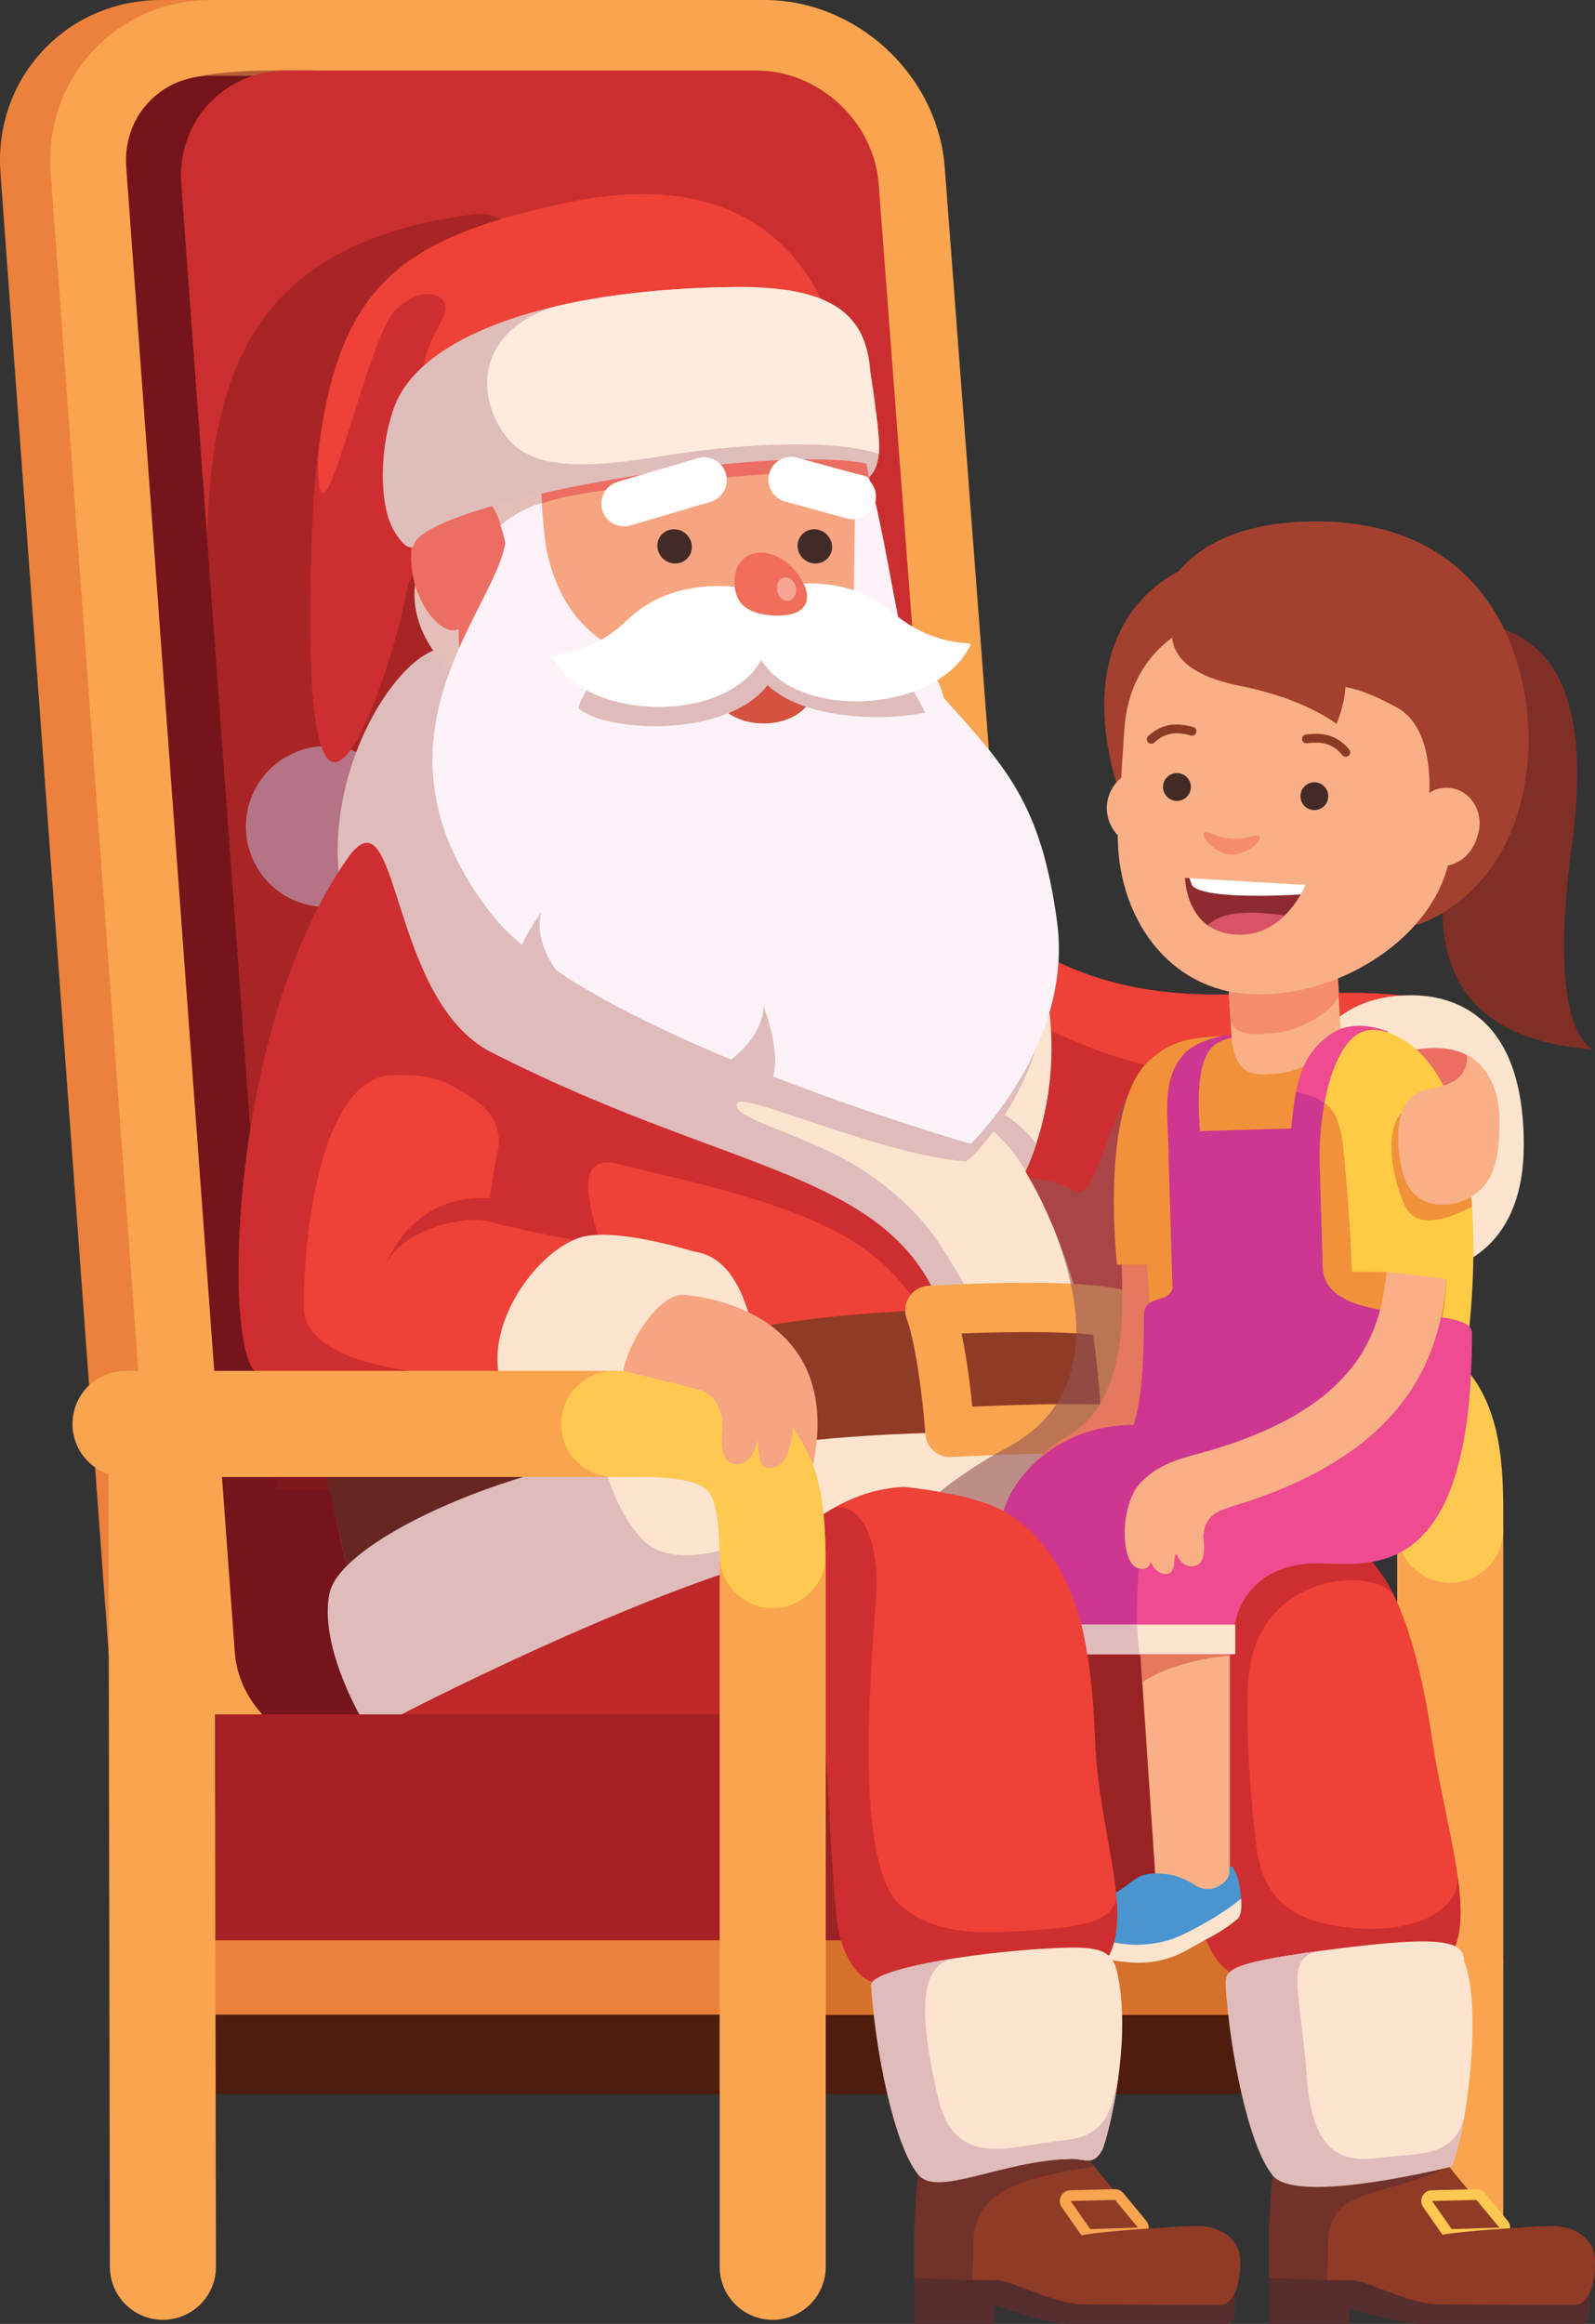 <?xml version="1.0" encoding="utf-8"?>
<svg version="1.1" id="Layer_1" xmlns="http://www.w3.org/2000/svg" xmlns:xlink="http://www.w3.org/1999/xlink" x="0px" y="0px"
	 viewBox="0 0 3433.235 5000" enable-background="new 0 0 3433.235 5000" xml:space="preserve">
<rect x="0" y="0" width="3433.235" height="5000" fill="#333333" stroke="none"/>
<g>
	<g>
		<g>
			<path fill="#CE2E2F" d="M1928.805,1919.449l142.842,694.971c0,0,853.792,115.775,960.272-191.024
				c6.115-17.695,165.59-76.722,164.041-193.803c-0.737-50.304-82.594-77.534-182.059-88.131
				c-69.628-7.341-147.815-6.688-212.796-0.083c-58.131,5.952-127.515-1.954-175.455-1.628
				c-221.276,1.628-346.427-61.069-448.499-125.397c-38.484-24.296-82.92-41.988-132.408-58.536
				C2008.624,1943.75,1969.817,1932.333,1928.805,1919.449z"/>
		</g>
		<g>
			<path fill="#EE4137" d="M2044.743,1955.817c4.319,50.467,23.237,103.215,59.516,147.325
				c92.132,112.104,331.832,193.635,466.111,208.556c134.283,15,292.942-0.083,350.83-101.508
				c24.785-43.457,57.477-61.717,92.701-68.728c-69.628-7.341-147.815-6.688-212.796-0.083
				c-58.131,5.952-127.515-1.954-175.455-1.628c-221.276,1.628-346.427-61.069-448.499-125.397
				C2138.667,1990.056,2094.231,1972.365,2044.743,1955.817z"/>
		</g>
		<g>
			<path fill="#FDE4CF" d="M3037.248,2141.385c85.138,0,242.649,36.697,242.687,321.966
				c0.056,416.296-500.552,287.176-510.832,132.986C2758.823,2442.148,2765.633,2141.385,3037.248,2141.385z"/>
		</g>
		<g>
			<path fill="#EC6E63" d="M3171.506,2351.553c-7.073-46.623,23.67-59.415-14.039-81.263
				c-43.99-25.489-118.387-16.208-155.076,2.367c-38.098,19.289-10.597,58.092,13.216,104.292
				c23.813,46.201,12.942,63.866,38.76,76.095c25.818,12.229,89.43,7.925,89.43,7.925L3171.506,2351.553z"/>
		</g>
		<g>
			<g>
				<path fill="#4F1C0D" d="M3074.396,4505.283H350.701c-63.042,0-114.146-51.104-114.146-114.143
					c0-63.04,51.104-114.144,114.146-114.144h2723.695c63.042,0,114.146,51.104,114.146,114.144
					C3188.542,4454.179,3137.437,4505.283,3074.396,4505.283z"/>
			</g>
		</g>
		<g>
			<g>
				<path fill="#F9A44F" d="M3121.614,4334.563H1705.666c-63.041,0-114.146-51.103-114.146-114.143s51.105-114.143,114.146-114.143
					h1415.948c63.042,0,114.147,51.103,114.147,114.143S3184.656,4334.563,3121.614,4334.563z"/>
			</g>
		</g>
		<g>
			<rect x="1777.581" y="4154.044" fill="#D5712A" width="1050.006" height="181.004"/>
		</g>
		<g>
			<path fill="#EB813A" d="M350.701,4220.42H1626.5H350.701z"/>
			<rect x="350.701" y="4106.277" fill="#EB813A" width="1275.798" height="228.286"/>
		</g>
		<g>
			<g>
				<path fill="#F9A44F" d="M3121.614,4917.781c-63.041,0-114.146-51.104-114.146-114.143V3291.45
					c0-63.04,51.105-114.143,114.146-114.143c63.042,0,114.147,51.104,114.147,114.143v1512.188
					C3235.762,4866.677,3184.656,4917.781,3121.614,4917.781z"/>
			</g>
		</g>
		<g>
			<g>
				<path fill="#FFC851" d="M3121.614,3405.593c-63.041,0-114.146-51.104-114.146-114.143v-36.67c0-38.109,0-127.354-22.77-158.151
					c-15.73-21.274-66.431-32.99-142.746-32.99h-950.315c-63.042,0-114.139-51.103-114.139-114.143
					c0-63.04,51.097-114.143,114.139-114.143h950.315c100.22,0,243.083,13.013,326.291,125.538
					c62.296,84.237,67.519,195.867,67.519,293.889v36.67C3235.762,3354.49,3184.656,3405.593,3121.614,3405.593z"/>
			</g>
		</g>
		<g>
			<g>
				<path fill="#A52023" d="M622.178,3846.088c-156.947,0-294.724-128.069-306.172-284.598L82.308,366.129
					C70.86,209.6,189.905,81.531,346.851,81.531H1594.28c156.947,0,295.063,128.044,306.926,284.542l242.215,3195.474
					c11.862,156.498-106.843,284.542-263.789,284.542H622.178z"/>
			</g>
			<g>
				<path fill="#EB813A" d="M1879.63,3927.618H622.181c-199.136,0-372.959-161.577-387.484-360.181L0.994,372.076
					C-6.218,273.52,26.003,180.314,91.71,109.623C157.425,38.932,248.032,0,346.854,0h1247.425
					c199.026,0,373.184,161.456,388.222,359.912l242.22,3195.471c7.469,98.579-24.526,191.821-90.102,262.552
					C2069.043,3888.666,1978.49,3927.618,1879.63,3927.618z M346.854,163.062c-53.001,0-101.192,20.449-135.705,57.578
					s-51.392,86.687-47.53,139.542l233.703,3195.36c8.284,113.298,111.256,209.015,224.859,209.015h1257.45
					c52.955,0,101.044-20.416,135.409-57.481c34.366-37.07,51.089-86.564,47.087-139.369l-242.22-3195.473
					c-8.595-113.384-111.917-209.172-225.628-209.172H346.854z"/>
			</g>
		</g>
		<g>
			<g>
				<path fill="#75151B" d="M730.279,3846.088c-156.947,0-294.724-128.069-306.173-284.598L190.408,366.129
					C178.961,209.6,298.005,81.531,454.952,81.531h1190.353c156.948,0,295.064,128.044,306.926,284.542l242.215,3195.474
					c11.862,156.498-106.843,284.542-263.79,284.542H730.279z"/>
			</g>
			<g>
				<path fill="#F9A44F" d="M1930.657,3927.618H730.281c-199.136,0-372.96-161.577-387.485-360.181L109.095,372.076
					c-7.212-98.555,25.008-191.762,90.716-262.453C265.526,38.932,356.133,0,454.955,0h1190.351
					c199.026,0,373.184,161.456,388.222,359.912l242.212,3195.471c7.476,98.573-24.519,191.814-90.094,262.546
					C2120.071,3888.663,2029.518,3927.618,1930.657,3927.618z M454.955,163.062c-53.002,0-101.192,20.449-135.705,57.578
					s-51.392,86.687-47.53,139.542l233.703,3195.36c8.284,113.298,111.256,209.015,224.859,209.015h1200.376
					c52.955,0,101.044-20.416,135.409-57.485c34.366-37.068,51.082-86.56,47.079-139.361L1870.934,372.234
					c-8.595-113.384-111.917-209.172-225.628-209.172H454.955z"/>
			</g>
		</g>
		<g opacity="0.5">
			<path fill="#75151B" d="M783.064,204.492c-50.957-24.46-49.894-52.746-114.631-52.746c-64.736,0-259.392-7.383-318.501,43.574
				c-59.11,50.956,42.803,96.817,80.511,130.449c37.708,33.631,275.167,64.206,302.683,38.727
				C760.643,339.017,783.064,204.492,783.064,204.492z"/>
		</g>
		<g>
			<path fill="#CB2E2E" d="M2085.748,2961.242c10.167,134.141-91.582,243.893-226.108,243.893H840.315
				c-134.526,0-252.622-109.774-262.436-243.941L463.4,1396.083c-9.813-134.168-25.876-353.714-35.695-487.881l-37.507-512.514
				c-9.819-134.166,92.214-243.94,226.74-243.94h1011.288c134.526,0,252.91,109.752,263.077,243.893L2085.748,2961.242z"/>
		</g>
		<g opacity="0.5">
			<path fill="#881C1C" d="M1832.071,2516.931c0,0-52.999-477,4.058,309.805c15.517,213.908,19.496,327.073,17.109,378.399
				c-2.625,55.309-12.652,39.156-23.793,0c-16.473-58.411-35.255-167.833-35.255-167.833l-83.719,167.833H595.723L445.557,1152.142
				c10.345-338.45,91.437-626.767,565.094-689.793c147.859-19.74,18.303,130.428,136.558,114.115l269.059,256.804
				c0,0,0,0,387.552,1328.978C2191.451,3491.225,1832.071,2516.931,1832.071,2516.931z"/>
		</g>
		<g>
			<path fill="#A52023" d="M2767.98,4052.333c0,67.263-55.033,122.296-122.296,122.296H425.676
				c-67.263,0-122.296-55.033-122.296-122.296v-241.465c0-67.263,55.033-122.296,122.296-122.296h2220.009
				c67.263,0,122.296,55.033,122.296,122.296V4052.333z"/>
		</g>
		<g>
			<path fill="#992322" d="M2792.814,4052.333c0,67.263-55.034,122.296-122.296,122.296h-967.613
				c-67.263,0-122.296-55.033-122.296-122.296v-241.465c0-67.263,55.033-122.296,122.296-122.296h967.613
				c67.262,0,122.296,55.033,122.296,122.296V4052.333z"/>
		</g>
		<g>
			<path fill="#EE4137" d="M1472.969,2551.887c37.013,367.705,64.163,1208.616,433.742,1208.616c369.663,0,345.61,0,468.723,0
				c54.95,0,105.174,17.038,149.447,75.005c0.08,0.084,0.08,0.164,0.163,0.327c29.758,38.97,56.745,96.368,80.551,179.451
				c20.299,70.44,38.322,159.228,53.975,270.843c5.462,39.054,11.656,73.947,18.26,105.011c2.039,9.785,4.16,19.161,6.278,28.13
				c37.505,159.555,84.059,206.192,84.059,206.192l360.205-98.816c0,0-8.317-6.685-17.859-22.174
				c-23.643-38.811-54.217-133.061,21.525-317.075c15.331-37.179,14.025-89.768,5.462-151.079
				c-12.636-89.685-41.009-198.202-56.498-304.599c-17.285-118.626-49.735-250.787-94.414-325.064
				c-49.897-83.322-114.875-103.705-188.906-144.471c-132.735-73.298-295.47-89.521-456.573-89.521h-554.899L1472.969,2551.887z"/>
		</g>
		<g>
			<path fill="#CE2E2F" d="M2615.052,4142.145c14.184,86.018,40.095,108.287,52.246,162.178
				c6.927,30.821-0.803,89.588,16.809,114.947c13.209,18.997,23.89,31.879,23.89,31.879l205.376,98.57l197.138-45.248
				c-23.643-38.811-54.217-133.061,21.525-317.075c15.331-37.179,14.025-89.768,5.462-151.079v0.573
				c6.198,82.021-119.821,137.738-282.83,102.482c-128.471-27.785-147.082-114.633-155.235-207.74
				c-8.069-93.192-72.641-24.623-84.381,16.143c-5.139,17.691-8.479,40.439-9.459,67.51
				C2604.289,4050.67,2606.979,4093.473,2615.052,4142.145z"/>
		</g>
		<g>
			<path fill="#CE2E2F" d="M3000.422,3432.286c-42.152-59.516-266.571-50.13-307.753,140.217
				c-28.478,131.632,26.241,603.56,67.007,725.856c28.778,86.423,6.623,87.24-81.839,92.781
				c-6.605-31.064-6.132-67.49-18.263-105.011c-7.441-23.014,4.359-33.566-14.495-44.992
				c-83.765-50.765-97.065-318.493-114.895-398.372c-0.636-2.849-3.424-4.65-5.135-6.931c-0.082-0.163-77.699-62.454-77.781-62.533
				c-5.87-7.421-50.059-12.23-226.655-12.719c-9.866-0.08-20.221-0.08-30.983-0.08c-4.156,0,3.752-10.765,20.058-28.863
				c83.406-92.865,386.292-378.959,405.371-399.421c11.17-11.982,39.459-28.536,65.388-42.314
				c26.903-14.351,51.282-25.601,51.282-25.601s30.411-0.406,65.957-2.118C2871.717,3302.951,2926.675,3295.836,3000.422,3432.286z"
				/>
		</g>
		<g>
			<path fill="#CE2E2F" d="M735.765,2393.065c4.893,174.069,23.645,363.465,53.403,537.208c7.99,46.96,16.796,92.781,26.416,136.89
				c14.839,68.485,31.472,132.731,49.572,190.455c53.076,168.36,119.361,281.034,193.228,281.034
				c205.946,0,790.359,193.066,1138.007,193.066c151.322,0,315.359-168.85,365.993-412.137
				c25.108-120.505,22.254-259.35-23.727-405.046c-29.678-94.003-77.292-190.782-147.082-287.397
				c-36.689-50.714-70.444-99.222-101.424-145.287c-35.793-53.242-67.999-103.219-96.778-149.773
				c-160.617-259.513-216.789-411.568-216.789-411.568s-150.183-321.641-532.072-321.641c-309.981,0-559.953,21.852-660.726,306.23
				c-15.49,43.863-27.475,93.924-35.547,151.239c-4.077,28.703-7.174,59.193-9.212,91.563
				C734.217,2223.236,733.239,2306.235,735.765,2393.065z"/>
		</g>
		<g>
			<path fill="#CE2E2F" d="M2264.876,2887.876c0,0,76.069,52.994,112.758,62.533c36.279,9.375,65.878-13.046,161.024-35.872
				c-29.678-94.003-77.292-190.782-147.082-287.397c-36.689-50.714-53.073-120.105-84.052-166.17
				c-35.793-53.242-85.371-82.336-114.15-128.889c-16.469,14.021-15.247,51.447-37.015,75.822
				c-33.755,37.748-24.623,54.627-29.758,143.985C2121.465,2641.245,2229.573,2753.35,2264.876,2887.876z"/>
		</g>
		<g>
			<path fill="#992322" d="M2812.933,3345.997c0,0-141.13,63.676-142.516,67.347c-1.306,3.666-135.096,429.096-135.096,429.096
				s-1.794,0.08-5.138,0.326c-1.712-2.364-3.424,19.226-5.135,16.945c-0.082-0.164-77.699-62.454-77.781-62.533
				c-5.87-7.421-50.059-12.23-226.655-12.719c-3.67-9.786-7.42-43.442-10.926-52.818c-11.252-30.331-20.301-56.176-21.199-61.068
				c-2.282-12.23-3.587-159.881,0-257.228l140.478-97.431l286.093-53.728l65.388,27.72L2812.933,3345.997z"/>
		</g>
		<g>
			<path fill="#EE4137" d="M1325.827,2288.994c-257.098,484.05,348.141,850.591,750.802,847.329
				c402.66-3.262,15.816-568.893-14.298-616.013s208.743-171.345-315.488-214.181
				C1222.61,2263.292,1325.827,2288.994,1325.827,2288.994z"/>
		</g>
		<g>
			<path fill="#FDE4CF" d="M1094.548,2210.171c504.43,200.156,777.838,299.565,913.18,538.939
				c127.431,225.432,209.453,536.308,123.276,714.7c-2.122,4.483-4.403,8.886-6.768,13.206
				c-3.423,6.282,198.119-44.596,234.402-158.412c26.171-82.184,0.165-122.141-13.373-369.091
				c-8.369-152.681-79.029-330.69-134.769-423.391c-1.183-1.969-2.122-4.077-3.097-6.194c0,0,10.924-21.689,23.154-58.947
				c12.309-37.505,25.845-90.663,30.738-153.36c25.602-329.141-189.233-531.662-264.732-584.088
				c-32.939-22.91-103.705,103.952-103.705,103.952l-949.183-251.361C719.051,1612.081,591.909,2010.826,1094.548,2210.171z"/>
		</g>
		<g>
			<path fill="#DFBCBB" d="M2009.413,2359.809c46.964,13.615,148.114,66.058,197.985,160.119c0,0,10.924-21.689,23.154-58.947
				C2133.068,2333.466,1962.453,2346.195,2009.413,2359.809z"/>
		</g>
		<g>
			
				<ellipse transform="matrix(0.834 -0.551 0.551 0.834 -864.075 682.195)" fill="#B57386" cx="703.099" cy="1778.872" rx="173.227" ry="173.163"/>
		</g>
		<g>
			<path fill="#DFBCBB" d="M2214.518,3401.767c-7.012,28.695-37.424,48.918-85.039,62.043
				c86.179-178.393-20.302-489.268-147.734-714.7c-135.342-239.374-438.157-242.039-933.326-464.12
				c-567.991-254.741-241.965-893.539-87.372-891.095l930.281,433.59c0,0,22.34,11.171,55.278,34.081
				c2.283,111.616,296.651,331.897,296.651,331.897c-18.638,154.271-151.421,306.078-165.393,305.103
				c-175.291-12.23-475.683-148.418-490.592-125.694c-16.938,25.818,88.895,53.708,195.042,103.273
				c70.862,33.088,170.556,99.165,232.243,189.151C2168.572,2890.158,2264.577,3196.634,2214.518,3401.767z"/>
		</g>
		<g>
			<path fill="#CECAC7" d="M1816.282,3518.063c102.24,2.718,250.422,64.005,410.766-14.808
				c160.344-78.813,31.552-273.827,31.552-298.424c0-83.199-329.778-33.011-440.104-35.698
				c-238.6-5.811-82.988,310.882-82.988,310.882L1816.282,3518.063z"/>
		</g>
		<g>
			<path fill="#FDE4CF" d="M1421.755,3124.733c241.49-28.954,1002.438-102.189,1133.88,0
				c69.474,54.013-521.522,225.208-521.522,225.208c-26.826-28.792-103.59-56.818-168.955-58.199
				c-128.661-2.718-179.51,54.272-179.51,54.272L1421.755,3124.733z"/>
		</g>
		<g>
			<path fill="#903B26" d="M1600.489,3123.01c198.444-50.794,704.584-48.509,849.87-31.307
				c11.824-52.916,3.262-166.976,8.155-262.691c-671.65-50.061-985.545,64.326-985.545,64.326S1379.214,3179.675,1600.489,3123.01z"
				/>
		</g>
		<g>
			<g>
				<g>
					<path fill="#F9B086" d="M2647.139,3439.661v649.925c0,43.291-35.094,78.305-78.384,78.305
						c-43.213,0-78.307-35.014-78.307-78.305l-43.689-649.925c0-43.213,78.783-78.305,121.996-78.305
						C2612.045,3361.356,2647.139,3396.448,2647.139,3439.661z"/>
				</g>
			</g>
			<g>
				<path fill="#4A94D0" d="M2647.389,4015.583c5.422-1.618,8.075,4.907,10.132,8.49c12.091,21.01,13.772,61.006,13.772,61.006
					l-14.044,20.128c32.07-24.941-134.396,88.402-138.589,89.549c-110.878,30.359-190.405-29.894-189.731-45.388
					c0.6-13.814,1.791-22.962,8.491-32.245c7.318-10.137,21.037-16.046,34.765-25.141c17.125-11.344,39.632-25.355,55.314-37.241
					c18.229-13.815,30.417-24.679,63.968-23.878c34.462,0.822,57.177,9.857,81.271,25.651c10.992,7.204,29.176,11.347,45.262,4.125
					C2656.63,4043.293,2643.986,4016.598,2647.389,4015.583z"/>
			</g>
			<g>
				<path fill="#FDE4CF" d="M2453.236,4184.098c37.943-1.658,64.354-8.282,91.465-21.138
					c51.202-24.281,96.371-52.867,126.586-77.882c0,0,4.843,34.203-8.778,44.922c-39.956,31.442-48.93,32.209-103.635,63.565
					c-34.175,19.587-75.951,33.143-127.869,28.542c-29.906-2.65-90.518-7.229-102.003-46.7c-2.82-9.694-2.599-19.936,0.986-35.049
					C2330.753,4170.509,2411.251,4185.933,2453.236,4184.098z"/>
			</g>
			<g>
				<g>
					<g>
						<g>
							<path fill="#6D473A" d="M2958.306,3346.5l0.016-0.015c-0.01,0.01-0.02,0.018-0.03,0.028
								C2958.297,3346.509,2958.302,3346.504,2958.306,3346.5z"/>
						</g>
					</g>
				</g>
			</g>
			<g>
				<path fill="#E5785D" d="M2647.139,3506.188v56.662c-31.937,0-129.741,16.897-187.117,55.89l-11.937-127.327
					C2501.006,3495.074,2607.27,3503.643,2647.139,3506.188z"/>
			</g>
		</g>
		<g>
			<path fill="#EE4137" d="M2385.06,4211.063c-39.553,70.67-15.599,133.778-26.66,199.827
				c-8.754,51.727-172.448,103.931-172.448,103.931l-86.583,40.027l-38.517,17.827c0,0,3.661-5.649,8.914-15.597
				c30.241-57.54,111.411-256.088-188.444-292.377c-17.748-2.149-56.104-27.534-73.611-101.387
				c-2.945-12.333-5.254-26.018-6.845-41.22c-18.861-183.989-19.257-453.125-41.062-453.125c-52.603,0-91.2-6.127-152.556-12.415
				c-1.591-0.159-3.182-0.318-4.854-0.56c-68.439-7.002-165.287-14.323-338.531-14.323c-330.096,0-393.044-170.299-374.502-567.241
				c7.402-159.399,32.39-334.393,66.131-511.936l208.896,510.425l45.2,110.374h503.341c43.53,0,87.617,1.356,131.306,5.172
				c71.065,6.209,139.902,13.612,204.203,26.026c193.219,37.241,294.92,146.745,308.688,527.848
				c4.616,128.761,38.358,246.856,46.236,340.681C2407.5,4133.396,2404.238,4176.767,2385.06,4211.063z"/>
		</g>
		<g>
			<path fill="#CE2E2F" d="M1807.71,4163.315c-2.945-12.333-5.254-26.018-6.845-41.22
				c-18.861-183.989-19.257-453.125-41.062-453.125c-52.603,0-91.2-6.127-152.556-12.415c-1.591-0.159-3.182-0.318-4.854-0.56
				c27.773-136.159,62.073-284.415,60.878-315.45c-1.67-40.109,21.17-68.358,21.17-68.358
				c48.303-32.391,76.396-10.11,107.829-26.423c31.435-16.312,106.239,23.159,92.95,199.586
				c-13.212,176.427-47.589,591.274,63.106,662.34C2036.899,4164.59,1914.505,4172.311,1807.71,4163.315z"/>
		</g>
		<g>
			<path fill="#CE2E2F" d="M1607.258,3656.55c61.311,6.274,99.958,12.389,152.544,12.389c21.768,0,22.178,269.136,41.092,453.149
				c10.928,105.911,59.763,140.151,80.392,142.599c299.869,36.28,218.744,234.891,188.497,292.369
				c9.865-0.732,19.733-1.469,29.598-2.201l86.583-40.033c0,0,163.714-52.179,172.437-103.951
				c11.091-66.037-12.879-129.144,26.665-199.831c19.156-34.245,22.421-77.617,18.26-128.005
				c-9.865,49.245-65.794,63.271-187.278,70.607c-134.605,8.153-336.395,29.431-369.006-268.646
				c-32.613-297.993-12.23-564.111-120.258-558.402C1670.528,3329.527,1632.533,3493.322,1607.258,3656.55z"/>
		</g>
		<g>
			<path fill="#FDE4CF" d="M2111.223,3224.784c-174.484-57.066-280.022-13.727-379.015,61.234
				c-52.279,39.587-37.756,29.509-59.303,39.893s-48.045-107.604-50.083-114.854c-2.039-7.25,33.444-70.804,33.444-70.804
				l106.71-17.243c0,0,134.67,18.699,177.816,24.684C2085.59,3167.78,2172.142,3244.706,2111.223,3224.784z"/>
		</g>
		<g>
			<g>
				<path fill="#562D2D" d="M3411.994,4914.852c-3.548,10.644,9.478,1.952,9.478,18.715c0,11.664,0,27.828,0,43.537
					c0,10.871-6.023,22.896-19.909,22.896c-65.688,0-289.229,0-334.616,0c-51.53,0-162.844-33.336-162.844-33.336V5000H2731.72
					v-99.698l479.822-13.833L3411.994,4914.852z"/>
			</g>
			<g>
				<path fill="#903B26" d="M2760.095,4604.506c0.08,0.247-15.494-27.962,84.628-42.394
					c87.319-12.556,128.165-29.104,128.165-29.104l26.661-94.007l89.521,2.285l-14.675,105.254c0,0.243,27.803,92.132,27.803,92.132
					c2.445,3.83,5.378,7.827,8.559,11.983c42.557,55.439,125.971,148.539,125.971,148.539s43.114-9.798,105.826-9.798
					c44.273,0,88.999,24.981,90.576,72.096c1.019,30.32-5.709,56.583-5.952,57.235c-0.41,1.386-0.816,2.691-1.222,3.998
					c-0.247,0.569-0.489,1.138-0.652,1.711c-0.816,2.201-1.632,4.319-2.612,6.358c-0.406,0.979-0.812,1.875-1.222,2.774
					c-0.406,0.896-0.896,1.792-1.302,2.691l-1.712,2.934c-0.411,0.653-0.816,1.386-1.226,2.038c-0.896,1.469-1.875,2.934-2.934,4.24
					c-0.406,0.489-0.816,0.979-1.222,1.465c-0.732,0.9-1.549,1.795-2.364,2.612c-0.406,0.489-0.816,0.896-1.306,1.305
					c-0.979,0.896-1.954,1.792-3.018,2.608c-0.243,0.163-0.485,0.406-0.732,0.57c-1.306,0.899-2.691,1.632-4.077,2.364
					c-0.406,0.163-0.816,0.326-1.222,0.489c-1.059,0.49-2.122,0.816-3.26,1.143c-0.41,0.164-0.9,0.243-1.306,0.327
					c-1.549,0.326-3.097,0.57-4.646,0.653c-44.842,0.732-245.329-1.063-291.799-1.063c-69.711,0-156.13-52.099-190.622-52.099
					c-13.206,0-42.394-0.407-73.294-1.059c-49.488-0.979-103.383-2.608-103.462-4.483v-36.199
					c-0.163-10.111-0.247-19.894-0.247-29.353C2731.719,4640.789,2760.095,4604.506,2760.095,4604.506z"/>
			</g>
			<g opacity="0.6">
				<path fill="#5B2B2B" d="M2731.72,4834.75c0,9.459,0.084,19.241,0.247,29.353v52.506c0.08,1.875,72.482,13.885,121.97,14.865
					c2.771-23.886,4.893-76.586,4.893-103.165c0-123.027,113.327-98.856,251.93-163.415c11.985-5.583-6.195-3.476,0-14.241
					c-3.181-4.156-6.115-8.153-8.56-11.983c0,0-27.804-91.889-27.804-92.132l14.675-105.254L2999.55,4439l-26.661,94.007
					c0,0-40.845,16.549-128.164,29.104c-100.122,14.432-84.549,42.641-84.628,42.394
					C2760.096,4604.506,2731.72,4640.789,2731.72,4834.75z"/>
			</g>
		</g>
		<g>
			<g>
				<path fill="#562D2D" d="M2648.435,4914.852c-3.548,10.644,9.478,1.952,9.478,18.715c0,11.664,0,27.828,0,43.537
					c0,10.871-6.022,22.896-19.909,22.896c-65.688,0-289.229,0-334.616,0c-51.53,0-162.844-40.819-162.844-40.819V5000h-172.382
					v-99.698l479.822-13.833L2648.435,4914.852z"/>
			</g>
			<g>
				<path fill="#903B26" d="M1996.536,4604.506c0.08,0.247-15.494-27.962,84.628-42.394
					c87.319-12.556,128.164-29.104,128.164-29.104l26.661-94.007l89.521,2.285l-14.675,105.254c0,0.243,27.804,92.132,27.804,92.132
					c2.445,3.83,5.379,7.827,8.56,11.983c42.557,55.439,125.97,148.539,125.97,148.539s43.114-9.798,105.827-9.798
					c44.273,0,88.999,24.981,90.576,72.096c1.02,30.32-5.708,56.583-5.952,57.235c-0.41,1.386-0.816,2.691-1.222,3.998
					c-0.247,0.569-0.49,1.138-0.653,1.711c-0.816,2.201-1.632,4.319-2.611,6.358c-0.406,0.979-0.813,1.875-1.222,2.774
					c-0.406,0.896-0.896,1.792-1.302,2.691l-1.712,2.934c-0.41,0.653-0.817,1.386-1.226,2.038c-0.895,1.469-1.875,2.934-2.934,4.24
					c-0.406,0.489-0.816,0.979-1.222,1.465c-0.732,0.9-1.549,1.795-2.364,2.612c-0.406,0.489-0.817,0.896-1.306,1.305
					c-0.98,0.896-1.955,1.792-3.018,2.608c-0.243,0.163-0.485,0.406-0.732,0.57c-1.306,0.899-2.691,1.632-4.077,2.364
					c-0.406,0.163-0.816,0.326-1.222,0.489c-1.058,0.49-2.122,0.816-3.26,1.143c-0.41,0.164-0.899,0.243-1.306,0.327
					c-1.549,0.326-3.097,0.57-4.646,0.653c-44.841,0.732-245.329-1.063-291.799-1.063c-69.711,0-156.13-52.099-190.622-52.099
					c-13.205,0-42.394-0.407-73.294-1.059c-49.488-0.979-103.383-2.608-103.462-4.483v-36.199
					c-0.163-10.111-0.247-19.894-0.247-29.353C1968.159,4640.789,1996.536,4604.506,1996.536,4604.506z"/>
			</g>
			<g opacity="0.6">
				<path fill="#5B2B2B" d="M1996.536,4604.506c0.08,0.247-15.494-27.962,84.628-42.394
					c87.319-12.556,128.164-29.104,128.164-29.104l26.661-94.007l89.521,2.285l-14.675,105.254c0,0.243,27.804,92.132,27.804,92.132
					l16.887,22.66c-142.615,23.906-260.258,43.95-260.258,166.979c0,26.577-2.123,79.278-4.893,103.164
					c-49.488-0.979-121.89-12.99-121.97-14.865v-52.505c-0.163-10.111-0.247-19.894-0.247-29.353
					C1968.159,4640.789,1996.536,4604.506,1996.536,4604.506z"/>
			</g>
		</g>
		<g>
			<path fill="#FDE4CF" d="M2638.532,4272.921c0,1.059,0.08,2.201,0.163,3.264c7.664,130.366,77.262,293.599,130.663,357.19
				c53.321,63.68,354.772,28.286,354.772,28.286c8.723-18.914,18.019-53.975,26.008-97.268c0.732-4.077,1.385-8.232,2.201-12.473
				c17.934-105.337,28.126-259.43-0.816-332.485c-1.385-44.679-47.208-56.662-299.953-23.316c-0.732,0.08-1.632,0.247-2.444,0.326
				c-1.385,0.163-2.691,0.326-3.997,0.569C2635.188,4224.981,2638.449,4240.145,2638.532,4272.921z"/>
		</g>
		<g>
			<path fill="#DFBCBB" d="M2638.532,4272.921c0,1.059,0.08,2.201,0.163,3.264c7.664,130.366,48.023,341.53,101.424,405.122
				c53.322,63.68,384.011-19.646,384.011-19.646c8.723-18.914,18.019-53.975,26.008-97.268c0.732-4.077,1.385-8.232,2.201-12.473
				c-20.303,88.868-96.288,80.714-165.753,88.868c-69.464,8.153-159.637,24.459-173.662-171.215
				c-13.778-192.656-51.2-260.166,32.206-272.559C2635.188,4224.981,2638.449,4240.145,2638.532,4272.921z"/>
		</g>
		<g>
			<path fill="#FDE4CF" d="M1875.251,4270.802c0,0.98,0.08,2.119,0.163,3.177c7.664,130.45,81.886,290.415,135.287,354.091
				c41.171,49.082,144.119,20.871,295.277,16.794c27.803-0.732,47.613,16.796,66.857-20.057
				c4.809-9.131,26.007-82.916,36.605-173.332c0.083-0.083,0.083-0.247,0.083-0.327c7.986-68.079,9.865-145.616-5.792-212.063
				c-12.552-46.227-42.641-52.179-140.231-47.286c-71.176,3.587-149.12,11.904-216.383,22.743
				C1950.097,4230.28,1875.251,4251.232,1875.251,4270.802z"/>
		</g>
		<g>
			<path fill="#C02829" d="M1657.804,3688.59H856.927c-87.972-208.257-130.432-362.032-169.83-624.77
				c5.22-0.326,10.438-0.326,15.738-0.163c98.896,3.097,192.493-0.98,259.266-1.306c9.379,0,18.265,0,26.498,0.163
				c67.104,1.143,352.294,36.283,352.294,36.283c107.38,15.49,234.077,4.888,301.095,79.083
				c25.929,28.619,42.885,69.791,46.554,129.88C1694.901,3412.854,1714.875,3562.296,1657.804,3688.59z"/>
		</g>
		<g>
			<path fill="#662720" d="M1286.506,3156.56c-70.66,18.032-538.25,218.91-538.25,218.91s-41.54-173.937-45.158-203.65
				c-3.618-29.714,285.796-141.265,410.143-152.136C1237.588,3008.813,1286.506,3156.56,1286.506,3156.56z"/>
		</g>
		<g>
			<path fill="#DFBCBB" d="M709.448,3427.245c25.128-116.767,421.291-292.405,712.308-302.512l143.802,31.827l120.093,189.457
				c-335.957,90.154-821.425,342.569-821.425,342.569l-90.671,0.019C773.553,3688.604,685.927,3536.543,709.448,3427.245z"/>
		</g>
		<g>
			<path fill="#FDE4CF" d="M1685.648,3291.453c-52.635,18.344-229.965,99.875-303.343,20.383
				c-73.378-79.493-88.476-195.674-88.476-195.674s377.75-27.397,403.308,41.335
				C1722.696,3226.229,1685.648,3291.453,1685.648,3291.453z"/>
		</g>
		<g>
			<g>
				<path fill="#DFBDBA" d="M1870.522,976.486c8.612,1.529,22.208-9.315,20.506,4.77c-1.702,14.084-6.288,40.582-34.825,56.378
					c-28.536,15.797-51.892,4.077-53.717-14.268c-1.826-18.344-7.388-24.62-2.845-29.045c4.544-4.426,28.403-13.685,28.403-13.685
					L1870.522,976.486z"/>
			</g>
			<g>
				<g>
					<path fill="#E3BFB8" d="M893.478,1258.41c-6.727,50.451,8.458,140.105,117.769,219.145
						c109.311,79.041,52.133-25.225,50.452-63.905c-1.682-38.679-35.316-122.764-35.316-122.764L893.478,1258.41z"/>
				</g>
				<g>
					<g>
						<g>
							<path fill="#F58C6D" d="M1435.935,1914.615c-102.475,7.192-166.46-33.228-219.226-77.597
								c-38.275-32.184-82.1,14.181-82.1,14.181l152.308-390.362l305.35,71.907L1435.935,1914.615z"/>
						</g>
					</g>
				</g>
				<g>
					<path fill="#EC6E63" d="M1835.074,1357.616c1.491,85.938-69.995,283.126-115.474,341.831
						c-19.401,25.044-12.601,94.93-76.987,106.662c-77.964,14.207-153.284-5.89-199.609,86.863
						c-14.823,29.678,6.986-65.959-17.087-66.244c-286.177-3.389-460.597-237.362-436.619-523.072l83.411-274.306
						c-3.989-229.79,145.727-393.161,367.834-388.83c222.107,4.331,386.355,154.633,390.344,384.423L1835.074,1357.616z"/>
				</g>
				<g>
					<path fill="#F7A581" d="M1864.829,1561.716c5.282,182.228-50.299,264.921-373.337,253.394
						c-299.587-10.69-395.91-279.648-373.232-589.544l10.576-198.884c-2.974-171.307-125.384-120.762-102.48-202.193
						c19.581-69.671,57.777-220.894,393.857-220.902c301.555-0.007,427.478,186.1,423.493,415.524l-0.95,61.617l-3.672,253.433
						l-0.396,23.7c6.022,32.952,11.299,63.879,15.538,92.88C1860.076,1491.457,1863.951,1528.422,1864.829,1561.716z"/>
				</g>
				<g>
					<path fill="#EE4137" d="M1828.044,883.688L1104.05,932.28c0,0-10.681,11.493-27.476,30.737
						c-57.725,66.284-188.174,224.537-204.397,321.395c-20.952,124.903-203.744,703.53-203.744,49.245
						c0-141.13,4.646-258.454,16.307-356.535v-0.326c43.126-364.688,181.892-464.483,530.762-539.815
						C1726.212,326.75,1819.401,714.101,1828.044,883.688z"/>
				</g>
				<g>
					<path fill="#CE2E2F" d="M1076.573,963.017c-57.725,66.284-188.174,224.537-204.397,321.395
						c-20.952,124.903-203.744,703.53-203.744,49.245c0-141.13,4.646-258.454,16.307-356.535
						c-4.403,285.522,102.319-245.735,164.853-308.268c62.534-62.454,116.834-32.612,108.681,0
						c-8.153,32.612-46.88,79.492-46.147,127.758L1076.573,963.017z"/>
				</g>
				<g>
					<path fill="#F58C6D" d="M1664.19,1662.377c-24.801-0.484-37.957-3.311-56.179-7.32c-18.221-4.009-27.515,11.186-10.846,22.547
						c19.129,13.038,41.925,20.047,70.006,18.248c15.464-0.99,28.761-5.294,40.196-11.921c17.371-10.068,15.251-30.983-0.637-27.164
						C1696.162,1659.308,1677.75,1662.641,1664.19,1662.377z"/>
				</g>
				<g>
					<g>
						<path fill="#D36950" d="M1647.917,1592.67c-0.66,0-1.313-0.003-1.974-0.011c-63.26-0.749-160.884-41.941-161.732-91.281
							c-0.241-13.929,10.857-25.416,24.783-25.657c13.561-0.164,24.394,9.893,25.56,22.945
							c7.562,14.081,63.641,42.972,111.979,43.544c50.094,0.524,88.913-28.377,90.514-38.134
							c-0.241-13.93,10.849-25.268,24.783-25.51c13.864-0.271,25.412,11.009,25.645,24.933c0.272,15.329-6.839,30.722-20.555,44.513
							C1740.226,1574.856,1692.618,1592.67,1647.917,1592.67z"/>
					</g>
				</g>
				<g>
					<g>
						<path fill="#422B27" d="M1716.785,1174.838c0.353,20.348,17.277,37.167,37.801,37.567s36.875-15.77,36.521-36.118
							c-0.353-20.348-17.277-37.168-37.801-37.568C1732.783,1138.319,1716.432,1154.49,1716.785,1174.838z"/>
					</g>
				</g>
				<g>
					<g>
						<path fill="#422B27" d="M1414.933,1174.837c0.353,20.348,17.277,37.168,37.801,37.568s36.876-15.771,36.522-36.119
							c-0.353-20.348-17.277-37.167-37.801-37.567S1414.579,1154.49,1414.933,1174.837z"/>
					</g>
				</g>
				<g>
					<path fill="#FDF2F7" d="M2089.466,2460.97c0,0-831.585-237.571-1032.094-494.958
						c-289.213-371.254,4.243-645.899,30.261-796.978c-10.32-52.642-26.454-76.407-70.597-97.483l-109.189,148.304
						c-83.89-172.537,79.181-414.207,151.336-495.124c0,0,403.802,23.761,188.2,132.432
						c-93.837,47.264-89.763,181.343-71.986,321.929c21.338,103.12,68.17,166.171,128.964,204.504
						c89.416,56.635,208.929,59.845,321.674,59.324c11.099-0.173,22.203-0.263,33.302-0.436
						c158.536-2.863,182.386,11.277,183.601,11.798c-0.606-0.695-3.121-3.384-1.91-9.888c5.988-32.785,0.178-12.578-5.637-53.252
						c-3.295-22.634,0.695-33.043,1.91-67.561c0.432-9.884,0.521-21.682,0.173-36.427l0.348-23.588l1.732-111.877
						c0.957,9.71-1.152-202.148,4.756-193.372c44.802,80.44,79.595,348.161,96.247,397.851
						c23.85,71.727,72.924,67.536,90.626,144.775c133.806,149.643,209.292,226.292,244.015,481.311
						C2311.438,2248.406,2089.466,2460.97,2089.466,2460.97z"/>
				</g>
				<g>
					<ellipse fill="#D55241" cx="1643.57" cy="1483.441" rx="105.948" ry="73.154"/>
				</g>
				<g>
					<path fill="#E3BFB8" d="M1166.257,1083.191c-17.718,0-90.968,39.062-96.532,58.567c-11.087-18.178-29.257-57.115-54.043-69.022
						l-109.171,148.308c-11.576-23.806-18.423-49.002-21.525-74.847c1.795-6.604,3.833-10.107,3.833-10.107l26.661-64.329
						c0,0,130.449-64.003,131.592-68.079c0.569-2.038,69.952-5.284,129.141-6.263
						C1173.443,1023.916,1164.708,1053.187,1166.257,1083.191z"/>
				</g>
				<g>
					<path fill="#DFBCBB" d="M1656.121,1255.47c-155.57,35.942-259.132,55.872-321.676,128.813
						c-58.959,68.761-94.088,136.187-88.095,140.972c72.448,57.854,380.027,63.917,429.183-95.873
						C1720.419,1283.47,1656.121,1255.47,1656.121,1255.47z"/>
				</g>
				<g>
					<path fill="#DFBCBB" d="M1991.185,1533.112c-117.856,24.164-326.508,8.477-370.806-105.503
						c-0.907-2.317-1.715-4.525-2.523-6.841c-50.752-136.709,9.287-168.151,9.287-168.151
						c80.417,12.796,147.112,22.283,202.007,37.734c11.298,3.201,22.098,6.508,32.488,10.258
						C1885.553,1379.063,1954.957,1455.99,1991.185,1533.112z"/>
				</g>
				<g>
					<path fill="#FFFFFF" d="M1615.869,1275.172c132.119-39.356,235.643-17.542,303.933,41.182
						c89.882,77.292,172.558,63.874,169.704,70.048c-67.382,145.791-360.517,164.458-446.597,39.832
						C1564.305,1312.433,1615.869,1275.172,1615.869,1275.172z"/>
				</g>
				<g>
					<path fill="#FFFFFF" d="M1652.961,1274.11c-134.149-31.74-236.259-4.044-301.089,58.488
						c-85.326,82.303-168.633,73.633-165.432,79.634c75.589,141.701,369.309,143.584,448.14,14.241
						C1706.565,1308.364,1652.961,1274.11,1652.961,1274.11z"/>
				</g>
				<g>
					<path fill="#EC6E63" d="M1083.56,1159.293c7.066,48.45-53.035,84.43-66.848,114.776c-10.487,23.038-4.146,64.202-29.578,78.966
						c-31.725,18.415-92.547-46.727-100.962-132.448c-8.415-85.721,28.382-151.94,95.632-161.702
						C1049.055,1049.122,1074.732,1098.751,1083.56,1159.293z"/>
				</g>
				<g>
					<g>
						<path fill="#F16E5A" d="M1667.977,1324.374c38.466,1.07,69.198-8.842,69.077-41.755c-0.119-31.987-44.99-93.497-99.647-93.497
							c-51.357,0-65.028,53.287-51.877,91.712C1596.127,1311.802,1629.498,1322.745,1667.977,1324.374z"/>
					</g>
				</g>
				<g>
					<path fill="#F7A594" d="M1712.96,1263.283c2.836,13.782-3.804,26.796-14.831,29.068s-22.266-7.058-25.103-20.839
						c-2.835-13.782,3.805-26.795,14.832-29.067C1698.885,1240.171,1710.123,1249.502,1712.96,1263.283z"/>
				</g>
			</g>
		</g>
		<g>
			<g>
				<path fill="#F9A44F" d="M350.693,4991.163c-62.94,0-114.022-50.961-114.131-113.932l-3.155-1705.199
					c-0.125-63.04,50.887-114.238,113.929-114.355c0.07,0,0.147,0,0.147,0c63.011,0,114.092,50.961,114.201,113.932l3.155,1705.199
					c0.124,63.04-50.887,114.238-113.929,114.355C350.841,4991.163,350.763,4991.163,350.693,4991.163z"/>
			</g>
		</g>
		<g>
			<path fill="#EE4137" d="M727.001,2103.141c0.737,2.122,66.061,77.271,75.926,89.174c3.67,4.402,11.799,10.968,15.797,15.286
				c16.143,18.019,33.552,29.313,54.014,45.862c3.181,2.611,11.943,3.507,15.287,6.114c3.344,2.528,5.665,5.116,9.172,7.644
				c3.181,2.286,3.364-1.855,6.624,0.51c-7.365,13.575,1.712,10.024,2.038,10.191c3.587,2.445,8.989-1.425,12.74,1.019
				c3.67,2.365,8.479,5.283,12.229,7.644c3.834,2.448,1.692,5.278,5.606,7.644c8.073,4.888,26.728-2.508,35.371,2.058
				c3.914,2.122,7.827,4.16,11.82,6.198c0.41,0.243,0.736,0.406,1.059,0.569c3.996,1.954,7.91,3.993,11.986,5.952
				c16.307,7.99,33.429,15.49,51.447,22.667c22.094,8.802,43.783,17.118,65.141,25.029c-9.049,15.98-16.959,34.894-23.723,55.197
				c-31.474,93.271-40.196,215.324-40.196,215.324c103.383,30.247,449.156,87.725,449.156,87.725
				c-120.178-11.987-186.218,401.213-186.218,401.213c-26.092-7.827-52.426-13.862-79.003-18.424
				c-139.498-24.543-284.299-11.903-417.682-30.574c-97.347-13.699-188.58-44.03-267.34-117.65
				C480.661,2886.243,725.616,2099.801,727.001,2103.141z"/>
		</g>
		<g>
			<path fill="#CE2E2F" d="M548.245,2949.513c78.758,73.621,169.992,103.951,267.339,117.65
				c14.839,68.485,45.169-51.041,63.268,6.684c277.694-45.821,367.378,56.909,371.781,62.207l-17.367-38.317l-59.355-130.939
				c-38.074-2.612-243.776,4.32-384.743-36.525c-77.373-22.422-135.261-59.194-135.261-119.852
				c0-118.71,19.405-309.897,81.857-417.356c27.477-47.534,63.35-78.761,109.74-79.982c52.1-1.385,94.169,3.26,135.26,27.23
				c44.026,25.685,110.72,61.068,88.705,147.166c-5.299,20.462,58.214-54.627,79.9-44.352
				c45.25,21.441,119.118,177.489,117.161,108.76c-2.12-71.666,65.632-47.612,74.355-45.332
				c106.561,27.967,271.253,59.11,411.651,120.668c91.313,40.029,164.342,89.227,231.199,192.037
				c14.59-0.407,34.302-1.33,49.549-1.656c-18.018-33.345-28.086-50.313-33.711-60.341
				c-135.342-239.374-457.468-247.037-941.354-492.851c-224.455-113.984-196.491-580.3-310.96-416.544
				C494.003,2210.171,480.656,2886.243,548.245,2949.513z"/>
		</g>
		<g>
			<g>
				<path fill="#F9A44F" d="M1951.562,2837.082c1.469,4.16,2.938,8.56,4.324,13.209v0.08
					c20.789,68.731,32.939,191.108,35.952,235.137c2.038,28.862,26.744,50.873,55.769,49.245c1.465,0,151.485-7.994,258.613-7.994
					c61.638,0,82.431,2.691,88.136,3.75c7.094,3.101,14.678,4.729,22.421,4.729c5.219,0,51.367-1.628,57.318-59.922
					c3.993-38.241-4.239-119.362-7.91-152.464c-11.497-102.487-15.816-140.804-59.842-150.016
					c-41.255-8.563-105.258-12.803-195.837-12.803c-18.754,0-37.421,0.163-55.359,0.49c-83.732,1.469-153.276,5.546-156.867,5.709
					c-16.713,0.979-31.959,9.785-41.092,23.727C1947.975,2803.9,1945.858,2821.428,1951.562,2837.082z M2069.946,2870.1
					c-0.08-0.322-0.163-0.732-0.243-1.058c32.365-1.302,73.54-2.528,116.344-2.854c8.07-0.163,16.306-0.163,24.459-0.163
					c68.728,0,113.411,2.611,142.269,5.792c6.035,38.481,13.129,104.927,15.657,150.096c-16.469-0.732-36.772-1.143-62.211-1.143
					c-71.418,0-158.901,3.345-213.202,5.709C2088.78,2984.653,2081.363,2924.158,2069.946,2870.1z"/>
			</g>
		</g>
		<g>
			<path fill="#FDE4CF" d="M1249.984,2662.222c-113.145,34.054-260.91,260.891-124.324,387.356
				c83.319,77.145,250.871,71.003,280.428,78.635c136.995,35.375,143.071-60.047,113.334-216.063
				c-21.932-115.068,44.748-185.053-6.031-212.149C1501.779,2693.806,1325.903,2639.371,1249.984,2662.222z"/>
		</g>
		<g>
			<path fill="#FDE4CF" d="M1411.531,2699.846c-74.294,19.244-260.972,284.962-92.075,386.964s351.544,45.184,315.812-159.197
				C1599.536,2723.232,1538.449,2666.972,1411.531,2699.846z"/>
		</g>
		<g>
			<g>
				<path fill="#F9A44F" d="M1663.242,4991.163c-63.042,0-114.139-51.104-114.139-114.143v-1508.09
					c0-7.253-0.039-14.379-0.132-21.377c-0.847-63.034,49.558-114.821,112.592-115.67c0.529-0.006,1.05-0.01,1.57-0.01
					c62.32,0,113.261,50.094,114.1,112.607c0.109,8.004,0.155,16.156,0.155,24.451v1508.09
					C1777.389,4940.059,1726.284,4991.163,1663.242,4991.163z"/>
			</g>
		</g>
		<g>
			<g>
				<path fill="#F9A44F" d="M1322.037,3177.789H270.196c-63.042,0-114.146-51.103-114.146-114.143
					c0-63.04,51.104-114.143,114.146-114.143h1051.841c63.042,0,114.147,51.103,114.147,114.143
					C1436.184,3126.686,1385.079,3177.789,1322.037,3177.789z"/>
			</g>
		</g>
		<g>
			<g>
				<path fill="#FFC851" d="M1663.071,3460.158c-62.343,0-113.285-50.123-114.1-112.65c-0.622-47.629-3.777-113.786-23.882-138.318
					c-16.592-20.248-66.85-31.4-141.51-31.4h-61.542c-63.042,0-114.146-51.103-114.146-114.143
					c0-63.04,51.104-114.143,114.146-114.143h61.542c96.102,0,233.625,11.921,318.093,114.996
					c64.215,78.373,74.272,180.902,75.562,280.024c0.824,63.034-49.605,114.802-112.639,115.625
					C1664.089,3460.155,1663.577,3460.158,1663.071,3460.158z"/>
			</g>
		</g>
		<g>
			<path fill="#F7A581" d="M1473.015,2785.961c49.205,4.077,342.012,41.802,277.532,364.927c0,0-27.386-64.299-59.791-99.037
				c-25.683-27.533-349.87-102.354-349.87-102.354C1359.158,2871.569,1423.81,2781.885,1473.015,2785.961z"/>
		</g>
		<g>
			<path fill="#CE2E2F" d="M1096.9,2601.159c-2.718,10.871,8.153,38.541-47.56,26.065c-55.712-12.477-186.162,20.136-218.774,93.514
				c0,0,57.274-164.667,241.976-140.764S1096.9,2601.159,1096.9,2601.159z"/>
		</g>
		<g>
			<path fill="#DFBDBA" d="M1819.806,903.742c-0.163,4.809-0.571,9.129-1.222,12.962
				C1818.827,912.791,1819.235,908.551,1819.806,903.742z"/>
		</g>
		<g>
			<path fill="#EC6E63" d="M1870.522,1028.727c0,0-13.757-24.674-247.745-6.635c-366.843,28.282-429.972,52.419-456.519,61.099
				c-1.549-30.005-1.385-58.783,1.385-85.281c59.194-1.059,118.14-1.549,118.14-1.549s531.499-54.544,558.242-38.322
				c0.081,0,0.244,0.084,0.326,0.247C1865.467,974.267,1870.522,1028.484,1870.522,1028.727z"/>
		</g>
		<g>
			<path fill="#DFBDBA" d="M1892.277,968.281c-0.167,4.811-0.584,9.134-1.249,12.975c-2.335,13.396-7.755,20.298-17.675,17.953
				c-206.588-50.1-970.409,81.775-983.167,175.744c0,0-12.667,17.087-42.767-34.22c-32.265-55.034-31.263-182.15,3.085-269.572
				c35.847-91.267,155.066-167.232,343.562-211.61c0.082-0.001,0.252-0.086,0.334-0.087
				c107.964-25.384,238.683-40.397,389.414-41.916c207.754-2.095,270.352,76.128,289.539,182.154
				c7.377,40.762,12.422,82.874,16.173,117.567C1891.776,937.059,1892.861,954.577,1892.277,968.281z"/>
		</g>
		<g>
			<path fill="#FFEBDD" d="M1873.352,799.702c2.761,41.332,21.432,121.983,18.3,177.149
				c-84.232-30.617-284.568-26.077-474.107,5.588c-243.945,40.756-311.766,3.393-352.034-83.114
				c-40.267-86.507-14.008-195.127,128.554-239.774c0.082-0.001,0.252-0.086,0.334-0.087
				c107.964-25.384,238.683-40.397,389.414-41.916C1791.568,615.454,1865.158,677.031,1873.352,799.702z"/>
		</g>
		<g>
			<g>
				<path fill="#FFFFFF" d="M1343.277,1132.543c-21.123,0-40.614-13.792-46.893-35.085c-7.648-25.912,7.157-53.118,33.067-60.764
					l172.2-50.816c25.949-7.639,53.126,7.158,60.765,33.072c7.647,25.912-7.158,53.117-33.068,60.765l-172.2,50.816
					C1352.525,1131.893,1347.862,1132.543,1343.277,1132.543z"/>
			</g>
		</g>
		<g>
			<g>
				<path fill="#FFFFFF" d="M1836.732,1117.407c-4.267,0-8.603-0.562-12.917-1.74l-133.894-36.555
					c-26.065-7.116-41.422-34.011-34.303-60.075c7.118-26.064,34.039-41.416,60.073-34.307l133.894,36.555
					c26.065,7.116,41.422,34.012,34.303,60.075C1877.952,1103.111,1858.235,1117.407,1836.732,1117.407z"/>
			</g>
		</g>
		<g>
			<path fill="#DFBCBB" d="M1550.881,2297.831c16.822-15.284,88.909-57.302,92.689-132.92c0,0,48.348,123.062,10.431,171.531
				C1616.085,2384.909,1550.881,2297.831,1550.881,2297.831z"/>
		</g>
		<g>
			<path fill="#DFBCBB" d="M1218.335,2116.444c-12.129-19.222-70.379-78.968-53.828-152.856c0,0-79.457,105.691-55.861,162.528
				C1132.242,2182.954,1218.335,2116.444,1218.335,2116.444z"/>
		</g>
		<g>
			<g opacity="0.6">
				<path fill="#925555" d="M2594.459,2966.8l-331.448,372.194c-42.496-60.563-99.397-94.385-170.779-114.198
					c-0.16-0.159-0.399-0.159-0.558-0.159c-4.296-1.034-34.696-8.195-56.341-12.493c-3.661-0.719-7.323-1.356-11.061-2.071
					c-4.22-0.716,72.268-57.972,140.696-93.902c230.063-120.803,139.422-373.39,105.842-466.974
					c-20.532-57.299-54.832-113.719-54.832-113.719c31.117-0.716,68.28,11.062,100.43,26.978
					c41.779,20.769,64.777-150.883,130.271-233.645c79.42-100.43,15.916,371.557,33.104,375.695
					C2496.974,2708.64,2594.459,2966.8,2594.459,2966.8z"/>
			</g>
			<g>
				<path fill="#E5785D" d="M2413.639,2695.14c0.721,86.717,26.614,312.064-115.429,394.397
					c-142.042,82.334-85.216,172.423-85.216,172.423l-22.879-6.963c0,0,245.381-62.859,268.399-146.431
					s71.548-388.644,57.937-413.425C2502.838,2670.359,2413.639,2695.14,2413.639,2695.14z"/>
			</g>
			<g>
				<g>
					<g>
						<path fill="#FFCA44" d="M2477.763,3147.715c118.793,24.133,35.873,41.904,85.934,35.384
							c48.918-6.441,88.215-32.366,141.536-41.908c3.101-0.569,6.278-1.058,9.542-1.465h0.08
							c28.373-3.913,60.906-2.934,100.771,7.99c47.944,13.042,101.428,40.439,148.714,60.738
							c61.391,26.334,112.268,40.849,126.862-3.34c33.587-101.508,59.926-229.102,72.398-358.819
							c2.691-27.883,4.729-55.85,6.031-83.648c2.775-56.746,2.528-112.841-1.139-166.323
							c-5.056-72.971-16.553-141.051-35.957-199.102c-37.584-112.268-104.604-187.031-211.406-187.031l-233.342,14.352
							l-22.186,4.483c-210.758,12.966-157.835,227.144-136.31,380.587C2576.985,2949.43,2436.755,3139.399,2477.763,3147.715z"/>
					</g>
					<g>
						<path fill="#F1913A" d="M2428.968,3156.56c118.792,24.133,84.668,33.059,134.729,26.538
							c48.918-6.441,88.215-32.366,141.536-41.908c3.101-0.569,6.278-1.058,9.542-1.465h0.08l285.601-187.115l-15.653-216.22
							l-75.006-0.326c0,0-2.894-114.258-18.468-266.475c-6.056-59.191-21.69-89.225-50.981-102.885
							c-22.262-10.381,46.014-88.281,6.187-85.357c-44.903,3.296-146.6-19.79-158.745-56.805l-42.729,4.483
							c-72.913,1.332-123.347,8.349-165.273,48.62c-80.453,77.278-69.89,227.804-47.682,333.19
							c11.609,55.091,27.775,35.614,33.296,80.258C2506.119,3020.302,2392.856,3149.236,2428.968,3156.56z"/>
					</g>
					<g>
						<path fill="#F9B086" d="M2650.082,2219.034c3.463,56.209,15.847,96.096,74.927,92.456l20.226-1.246
							c59.08-3.641,143.373-49.485,139.91-105.693l-4.837-78.506c-3.464-56.209-54.635-99.22-113.715-95.579l-20.227,1.246
							c-59.08,3.641-104.584,52.608-101.121,108.817L2650.082,2219.034z"/>
					</g>
					<g>
						<path fill="#F58C6D" d="M2881.829,2134.832c2.079,33.739-80.637,79.927-123.727,85.66
							c-43.089,5.734-106.245,11.436-108.616-27.057l-12.002-194.791l234.035-31.139L2881.829,2134.832z"/>
					</g>
				</g>
			</g>
			<g>
				<path fill="#F1913A" d="M2705.233,3141.19c30.657-5.462,65.961-5.625,110.393,6.525
					c47.944,13.042,101.428,40.439,148.714,60.738c130.939-139.172,150.016-456.572,150.016-456.572l-23.154,61.148
					c0,0-106.153,130.533-104.605,139.582C2987.82,2960.031,2777.635,3094.963,2705.233,3141.19z"/>
			</g>
			<g>
				<path fill="#F1913A" d="M3023.203,2592.406c28.293,62.211,108.518,21.609,145.29,3.917
					c-5.056-72.971-16.553-141.051-35.957-199.102c-39.706-15.163-87.482-22.337-110.472-6.521
					C2980.319,2419.479,2992.549,2525.063,3023.203,2592.406z"/>
			</g>
			<g>
				<g>
					<path fill="#7F2F26" d="M3430.278,2257.961c-312.163-22.377-347.132-217.103-316.158-404.414
						c44.631-269.898,29.701-410.021,29.701-410.021l-110.967-97.833c336.152-56.96,391.585,171.79,350.145,477.448
						C3327.529,2232.292,3430.278,2257.961,3430.278,2257.961z"/>
				</g>
				<g>
					<path fill="#A3412E" d="M3053.561,1988.583c0,0,207.665-60.092,234.468-347.965c18.602-199.812-72.63-525.039-465.619-518.708
						c-373.852,6.016-364.09,287.593-372.817,418.579l-1.712,25.858c0,0,15.925,184.642,14.565,204.972
						c-1.046,15.539-2.15,31.605-3.323,48.098C2443.512,2045.098,3053.561,1988.583,3053.561,1988.583z"/>
				</g>
				<g>
					<g>
						<path fill="#A3412E" d="M2612.589,1202.53c-159.889,32.373-325.034,209.167-179.588,568.089l50.072-11.802l205.6-256.059
							L2612.589,1202.53z"/>
					</g>
					<g>
						<path fill="#F9B086" d="M2382.654,1733.025c-3.102,46.388,31.988,86.509,78.376,89.613
							c46.388,3.104,37.738-35.249,40.841-81.637c3.103-46.388,16.784-83.247-29.605-86.349
							C2425.878,1651.547,2385.757,1686.636,2382.654,1733.025z"/>
					</g>
					<g>
						<path fill="#F9B086" d="M2406.899,1768.148c-12.559,187.765,97.095,358.218,278.452,370.35
							c201.647,13.49,426.157-134.607,438.717-322.372l17.713-199.004c12.559-187.765-134.7-293.237-322.466-305.799l-38.766-2.594
							c-187.765-12.561-347.759,72.356-360.319,260.121L2406.899,1768.148z"/>
					</g>
					<g>
						<path fill="#F58C6D" d="M2590.536,1795.959c0.496-7.037,6.364-7.728,23.032-0.322c7.647,3.398,21.312,7.697,37.316,8.816
							c16.011,1.023,30.126-1.417,38.159-3.766c17.506-5.12,23.23-3.653,22.784,3.386c-0.61,9.612-32.125,36.404-63.021,34.502
							l-0.001,0.009c-0.067-0.005-0.135-0.013-0.203-0.018c-0.067-0.004-0.135-0.005-0.201-0.01l0.001-0.009
							C2617.527,1836.317,2589.861,1805.566,2590.536,1795.959z"/>
					</g>
					<g>
						<g>
							<g>
								<path fill="#8D3A25" d="M2478.078,1600.206c-2.573,0-5.137-1.037-7.01-3.083c-3.552-3.872-3.287-9.889,0.583-13.44
									c26.913-24.681,56.74-30.698,96.716-19.518c5.059,1.417,8.012,6.664,6.598,11.724c-1.43,5.065-6.692,7.999-11.728,6.598
									c-33.813-9.461-56.63-5.052-78.732,15.218C2482.678,1599.378,2480.378,1600.206,2478.078,1600.206z"/>
							</g>
						</g>
					</g>
					<g>
						<g>
							<g>
								<path fill="#8D3A25" d="M2896.802,1628.219c-2.727,0-5.432-1.165-7.313-3.421c-19.211-23.035-41.22-30.442-76.005-25.57
									c-5.145,0.72-10.01-2.892-10.74-8.1c-0.731-5.203,2.899-10.012,8.098-10.74c41.088-5.761,69.865,4.174,93.257,32.226
									c3.365,4.035,2.821,10.033-1.212,13.397C2901.108,1627.494,2898.948,1628.219,2896.802,1628.219z"/>
							</g>
						</g>
					</g>
					<g>
						<path fill="#8E2B30" d="M2813.767,1901.644c0,0-44.202,119.214-153.817,111.882
							c-112.704-7.54-111.919-127.437-111.919-127.437L2813.767,1901.644L2813.767,1901.644z"/>
					</g>
					<g>
						<path fill="#D75465" d="M2597.296,1993.807c33.271-38.623,110.998-32.166,171.536-23.924
							c-24.719,24.924-60.383,46.481-108.882,43.642c-27.039-1.583-47.551-8.813-63.155-19.062
							C2596.97,1994.245,2597.11,1994.024,2597.296,1993.807z"/>
					</g>
					<g>
						<path fill="#FFFFFF" d="M2813.147,1903.194c-1.737,4.207-7.186,16.522-16.865,30.773c0,0,8.051-10.716,3.688-9.587
							c0,0-207.457,14.063-234.2-19.635l-6.505-17.999l254.503,14.898L2813.147,1903.194z"/>
					</g>
					<g>
						<path fill="#A3412E" d="M2501.259,1272.387c1.919-47.02,161.542-30.382,161.542-30.382
							c53.18,8.562,161.146,25.94,261.537,42.101c41.704,6.713,78.079,13.361,95.983,41.203
							c12.032,18.711,19.131,40.06,22.91,62.115c27.704,12.035,53.24,23.733,60.083,28.76
							c16.655,12.234,68.929,85.62,80.098,102.161c11.17,16.545,14.495,204.245-8.986,202.672
							c-23.481-1.569-95.818-13.928-101.844,28.653c-2.493,17.624,33.845-174.344-66.949-228.131
							c-100.795-53.786-112.342-41.11-216.26-57.838C2608.815,1434.635,2495.722,1408.052,2501.259,1272.387z"/>
					</g>
					<g>
						<path fill="#F9B086" d="M3183.635,1785.169c8.281-45.749-25.212-95.505-78.375-89.612
							c-46.209,5.122-37.738,35.249-40.841,81.637c-3.103,46.389-16.783,83.247,29.605,86.349
							C3140.412,1866.646,3174.642,1834.851,3183.635,1785.169z"/>
					</g>
					<g>
						<g>
							<g>
								<path fill="#422B27" d="M2531.638,1719.123c-14.292-0.957-25.133-13.357-24.184-27.643
									c0.917-13.591,12.286-24.235,25.886-24.235c0.583,0,1.166,0.02,1.756,0.058c14.292,0.957,25.133,13.357,24.185,27.644
									c-0.917,13.59-12.287,24.235-25.887,24.235C2533.394,1719.181,2532.229,1719.161,2531.638,1719.123z"/>
							</g>
							<g>
								<path fill="#422B27" d="M2533.342,1671.223c0.494,0,0.993,0.016,1.492,0.051c12.117,0.808,21.284,11.288,20.474,23.408
									c-0.779,11.614-10.443,20.52-21.915,20.52c-0.493,0-0.993-0.016-1.492-0.051c-12.118-0.808-21.284-11.287-20.472-23.407
									C2512.206,1680.13,2521.87,1671.223,2533.342,1671.223L2533.342,1671.223z M2533.342,1663.265
									c-15.692,0-28.805,12.275-29.854,27.946c-0.535,7.982,2.071,15.695,7.338,21.717c5.265,6.023,12.563,9.629,20.543,10.161
									c0.677,0.046,1.353,0.07,2.023,0.07c15.691,0,28.804-12.275,29.856-27.946c0.534-7.986-2.073-15.695-7.34-21.717
									c-5.265-6.023-12.563-9.629-20.543-10.161C2534.688,1663.289,2534.013,1663.265,2533.342,1663.265L2533.342,1663.265z"/>
							</g>
						</g>
						<g>
							<g>
								<path fill="#422B27" d="M2827.442,1738.913c-6.924-0.464-13.25-3.595-17.813-8.815c-4.569-5.222-6.831-11.911-6.365-18.831
									c0.91-13.588,12.279-24.234,25.887-24.234c0.583,0,1.166,0.019,1.756,0.058c14.284,0.955,25.125,13.356,24.177,27.644
									c-0.91,13.59-12.279,24.236-25.887,24.236C2828.616,1738.971,2828.033,1738.952,2827.442,1738.913z"/>
							</g>
							<g>
								<path fill="#422B27" d="M2829.154,1691.009c0.493,0,0.987,0.016,1.487,0.051c12.117,0.812,21.283,11.292,20.472,23.411
									c-0.777,11.615-10.441,20.52-21.914,20.52c-0.495,0-0.991-0.016-1.492-0.051c-12.118-0.808-21.284-11.292-20.473-23.408
									C2808.012,1699.916,2817.678,1691.009,2829.154,1691.009L2829.154,1691.009z M2829.158,1683.051L2829.158,1683.051
									c-15.696,0-28.814,12.279-29.865,27.95c-0.535,7.982,2.073,15.695,7.34,21.714c5.267,6.023,12.563,9.632,20.544,10.165
									c0.678,0.047,1.352,0.07,2.022,0.07c15.693,0,28.807-12.275,29.854-27.946c1.104-16.475-11.403-30.779-27.88-31.883
									C2830.495,1683.075,2829.824,1683.051,2829.158,1683.051L2829.158,1683.051z"/>
							</g>
						</g>
					</g>
				</g>
				<g>
					<g>
						<path fill="#F9B086" d="M2669.488,2016.455c-3.178,0-6.412-0.107-9.706-0.328c-59.513-3.981-87.468-39.219-100.438-68.079
							c-13.966-31.077-13.935-60.73-13.927-61.977l0.023-2.746l271.993,15.922l-1.22,3.303
							C2815.778,1903.724,2772.747,2016.455,2669.488,2016.455z M2550.709,1888.857c0.35,8.042,2.316,32.476,13.468,57.209
							c18.022,39.982,50.305,61.803,95.946,64.857c96.102,6.448,141.674-87.877,149.841-106.89L2550.709,1888.857z"/>
					</g>
				</g>
				<g>
					<path fill="#A3412E" d="M2618.792,1325.185c30.823,7.196,93.4,21.806,151.587,35.389
						c24.172,5.644,105.019,39.331,114.382,56.369c30.211,54.966-8,140.725-8,140.725s-65.536-53.775-206.745-81.758
						c-111.192-22.035-154.209-66.769-146.919-127.325C2526.398,1321.16,2618.792,1325.185,2618.792,1325.185z"/>
				</g>
			</g>
		</g>
		<g>
			<path fill="#F9B086" d="M3157.467,2270.289c3.824,51.37-41.459,66.365-80.532,72.564c-54.838,8.7-79.639,61.272-61.328,165.713
				c14.365,81.93,81.747,97.981,137.89,73.092c68.152-30.214,74.127-100.842,74.127-168.168
				C3227.623,2296.624,3157.467,2270.289,3157.467,2270.289z"/>
		</g>
		<g>
			<path fill="#DFBCBB" d="M1875.251,4270.802c0,0.98,0.08,2.119,0.163,3.177c7.664,130.45,48.022,341.534,101.423,405.21
				c41.172,49.082,177.983-30.248,329.141-34.324c27.803-0.732,47.613,16.796,66.857-20.057
				c4.809-9.131,26.007-82.916,36.605-173.332c-17.612,104.521-32.79,145.798-128.248,154.661
				c-103.125,9.575-226.248,65.754-262.936-95.798c-34.714-152.855-46.311-275.573,28.862-295.796
				C1950.097,4230.28,1875.251,4251.232,1875.251,4270.802z"/>
		</g>
		<g>
			<path fill="#F1913A" d="M2527.296,2255.588c-173.381,25.759-122.911,465.149-122.911,465.149h95.212L2527.296,2255.588z"/>
		</g>
		<g>
			<g>
				<path fill="#BA6CAB" d="M2521.745,3181.196c3.352,1.003,6.358,1.947,9.061,2.827
					C2528.047,3183.365,2525.22,3182.426,2521.745,3181.196z"/>
			</g>
		</g>
		<g>
			<path fill="#F7A581" d="M1625.125,3079.636c14.269,33.982-1.072,78.446,31.128,78.669c42.502,0.294,53.669-63.749,49.878-126.732
				c-3.806-63.216-44.508-98.792-65.827-97.649c-21.319,1.143-33.091,18.981-37.796,33.776
				c-4.705,14.795-12.295,55.657-10.777,64.065C1593.248,3040.173,1625.125,3079.636,1625.125,3079.636z"/>
		</g>
		<g>
			<path fill="#F7A581" d="M1555.397,3071.651c-5.208,46.175-1.071,78.446,31.128,78.67c42.502,0.294,52.415-68.197,49.138-131.209
				c-2.64-50.754-43.768-94.314-65.087-93.172c-21.318,1.142-33.091,18.981-37.796,33.776
				c-4.706,14.794-26.752,30.224-18.929,33.659C1557.856,3012.695,1555.397,3071.651,1555.397,3071.651z"/>
		</g>
		<g>
			<g>
				<path fill="#F9A44F" d="M2400.097,4733.225l49.253,59.553l-102.728,3.187l-42.201-60.427L2400.097,4733.225L2400.097,4733.225z
					 M2400.099,4710.078c-0.186,0-0.375,0.004-0.561,0.008l-95.676,2.312c-8.524,0.207-16.242,5.079-20.093,12.687
					c-3.851,7.608-3.206,16.716,1.674,23.707l42.201,60.427c4.339,6.209,11.43,9.893,18.976,9.893c0.239,0,0.48-0.004,0.719-0.012
					l102.728-3.187c8.832-0.276,16.738-5.553,20.376-13.604c3.639-8.055,2.375-17.474-3.256-24.281l-49.254-59.553
					C2413.53,4713.147,2406.986,4710.078,2400.099,4710.078L2400.099,4710.078z"/>
			</g>
		</g>
		<g>
			<g>
				<path fill="#FFC851" d="M3178.152,4733.225l49.256,59.553l-102.729,3.187l-42.203-60.427L3178.152,4733.225L3178.152,4733.225z
					 M3178.154,4710.078c-0.187,0-0.375,0.004-0.562,0.008l-95.676,2.312c-8.523,0.207-16.242,5.079-20.093,12.687
					c-3.851,7.608-3.205,16.716,1.677,23.707l42.203,60.427c4.337,6.209,11.428,9.893,18.974,9.893c0.239,0,0.48-0.004,0.719-0.012
					l102.729-3.187c8.832-0.276,16.738-5.553,20.376-13.604c3.639-8.055,2.375-17.474-3.258-24.285l-49.255-59.553
					C3191.585,4713.147,3185.042,4710.078,3178.154,4710.078L3178.154,4710.078z"/>
			</g>
		</g>
		<g>
			<path fill="#903B26" d="M2551.264,4813.532c-23.44-4.586,22.823-24.714-15.264-22.604
				c-38.086,2.11-197.744,10.884-222.964,22.604c-25.219,11.72,37.776,46.88,91.886,49.428
				c54.11,2.548,104.048,10.192,126.978,8.663c22.931-1.529,38.218,7.134,36.179-4.586
				C2566.041,4855.316,2551.264,4813.532,2551.264,4813.532z"/>
		</g>
		<g>
			<path fill="#903B26" d="M3320.554,4813.532c-23.44-4.586,22.823-24.714-15.263-22.604
				c-38.087,2.11-197.744,10.884-222.964,22.604c-25.219,11.72,37.776,46.88,91.886,49.428
				c54.109,2.548,104.047,10.192,126.978,8.663c22.93-1.529,38.217,7.134,36.179-4.586
				C3335.331,4855.316,3320.554,4813.532,3320.554,4813.532z"/>
		</g>
		<g>
			<path fill="#863826" d="M1124.678,3558.674c4.537,12.174,6.845,23.314,7.164,33.581
				C1127.703,3572.919,1125.077,3560.663,1124.678,3558.674z"/>
		</g>
		<g>
			<path fill="#CD3790" d="M2532.421,3055.823c0.928,30.609,26.736,55.154,57.353,54.546l212.885-4.229
				c30.617-0.609,54.93-26.151,54.03-56.76l-16.694-567.573c-0.901-30.609-26.681-54.917-57.291-54.017l-213.42,6.276
				c-30.609,0.9-54.895,26.68-53.967,57.289L2532.421,3055.823z"/>
		</g>
		<g>
			<g>
				<path fill="#EE4B90" d="M2987.342,2218.912l-0.557,2.067c-25.622-8.354-50.612-6.842-68.756,6.688
					c-32.308,24.111-54.83,79.976-67.005,144.832c-13.45-9.788-32.788-17.824-61.356-22.918
					c9.629-49.978,26.738-89.049,70.745-121.837C2892.563,2203.793,2934.422,2200.287,2987.342,2218.912z"/>
			</g>
		</g>
		<g>
			<path fill="#CD3790" d="M2650.607,2226.167c-39.9,4.791-82.352,18.481-103.635,43.365
				c-50.532,59.082-30.942,134.835-30.851,243.339l14.581-4.014l59.731,3.56c-9.562-90.677-22.751-210.89,15.955-256.426
				c10.054-11.836,26.007-19.32,44.818-23.136C2650.988,2230.655,2650.786,2228.428,2650.607,2226.167z"/>
		</g>
		<g>
			<path fill="#EE4B90" d="M3168.465,2868.837c0,572.891-245.61,488.644-350.335,495.249
				c-97.963,6.21-172.423,70.296-163.827,195.582h-313.465c-26.182-164.017-80.853-252.029-164.889-300.732
				c73.85-101.623,186.377-166.083,264.044-180.565c13.849-43.61,22.442-118.099,22.442-247.493
				c0-53.32,63.823-15.916,63.823-75.123c0-38.756,49.498,135.204,81.808,266.351c50.453-20.291,95.575-39.312,100.907-41.939
				c2.308-4.138,59.844-13.926,59.844-66.446c0-69.795,77.749-261.738,77.749-191.947c0,82.681,104.885,96.211,194.89,105.443
				C3109.178,2834.297,3168.465,2838.913,3168.465,2868.837z"/>
		</g>
		<g>
			<path fill="#CD3790" d="M3041.456,2827.217c-47.429,114.513-201.257,260.623-304.232,288.157
				c-113.162,30.161-264.208,97.166-283.468,241.525c-9.389,70.666-5.676,141.146-5.676,202.769h-107.242
				c-26.182-164.017-96.77-259.986-180.805-308.69c25.44-85.841,127.567-185.315,279.961-185.315
				c13.849-43.609,22.442-105.391,22.442-234.785c0-53.32,63.823-15.916,63.823-75.123c0-38.756,124.276-54.672,156.586,76.475
				c50.452-20.291,63.637-0.026,68.968-2.652c2.309-4.139,23.874,20.688,23.874-31.832c0-69.795,70.879-145.763,70.879-75.971
				C2846.566,2804.455,2951.451,2817.985,3041.456,2827.217z"/>
		</g>
		<g>
			<path fill="#F9B086" d="M2566.57,3131.146c378.732-97.702,405.135-284.785,418.264-394.728l0.04-0.374l129.486,15.84
				c-14.826,124.163-45.682,382.526-510.778,502.506c-5.465,1.409-10.948,2.086-16.338,2.086c-29.038,0-55.527-19.535-63.115-48.95
				C2515.132,3172.644,2531.689,3140.144,2566.57,3131.146z"/>
		</g>
		<g>
			<path fill="#F9B086" d="M2701.076,3224.784c-63.593,20.362-118.281,35.511-122.953,70.934
				c-7.874,59.698-59.81,50.297-108.942,50.297c-40.522,0-59.065-27.57-33.176-118.684c13.345-46.963,59.845-74.966,112.88-90.986
				c36.732-11.096,45.594-10.827,94.78-27.22C2673.464,3099.193,2701.076,3224.784,2701.076,3224.784z"/>
		</g>
		<g>
			<path fill="#F9B086" d="M2486.379,3305.042c-12.773,30.422,0.959,70.229-27.865,70.429
				c-38.048,0.264-41.861-71.814-34.521-113.286c6.829-38.583,24.339-84.875,69.181-93.028c18.803-3.419,9.24,22.429,13.452,35.674
				c4.213,13.244,11.007,49.827,9.648,57.354C2514.914,3269.712,2486.379,3305.042,2486.379,3305.042z"/>
		</g>
		<g>
			<path fill="#F9B086" d="M2534.378,3322.792c-11.52,27.439,0.865,63.341-25.133,63.521
				c-34.315,0.238-46.867-53.717-31.135-102.174c10.912-33.614,26.799-79.925,44.012-79.002
				c17.212,0.922,26.717,15.326,30.516,27.272c3.799,11.947,9.927,44.941,8.702,51.73
				C2560.115,3290.926,2534.378,3322.792,2534.378,3322.792z"/>
		</g>
		<g>
			<path fill="#F9B086" d="M2590.275,3306.485c4.204,37.284,0.865,63.342-25.133,63.522c-34.316,0.238-46.867-53.717-31.135-102.175
				c10.913-33.613,26.799-79.924,44.012-79.002c17.213,0.923,26.717,15.327,30.517,27.273c3.799,11.946,22.282,32.519,15.966,35.292
				C2588.972,3266.994,2590.275,3306.485,2590.275,3306.485z"/>
		</g>
		<g>
			<path fill="#CD3790" d="M2851.023,2372.499c-7.164,37.719-10.744,78.464-10.744,117.78l-61.276-17.906l-3.82-10.744
				c5.172-42.817,8.277-79.739,14.484-112.049C2818.235,2354.675,2837.573,2362.711,2851.023,2372.499z"/>
		</g>
		<g>
			<path fill="#FDE4CF" d="M2658.996,3495.367v63.664h-318.318c-3.66-22.6-7.878-43.769-12.572-63.664H2658.996z"/>
		</g>
		<g>
			<path fill="#DFBCBB" d="M2452.409,3559.031h-111.73c-3.66-22.6-7.878-43.769-12.572-63.664h119.29
				C2448.748,3517.57,2450.578,3540.009,2452.409,3559.031z"/>
		</g>
		<g>
			<path fill="#682E34" d="M1140.685,4807.073c0.398-0.478,0.875-0.957,1.272-1.434c0,0.081,0,0.159,0,0.159
				S1141.479,4806.276,1140.685,4807.073z"/>
		</g>
	</g>
</g>
</svg>
